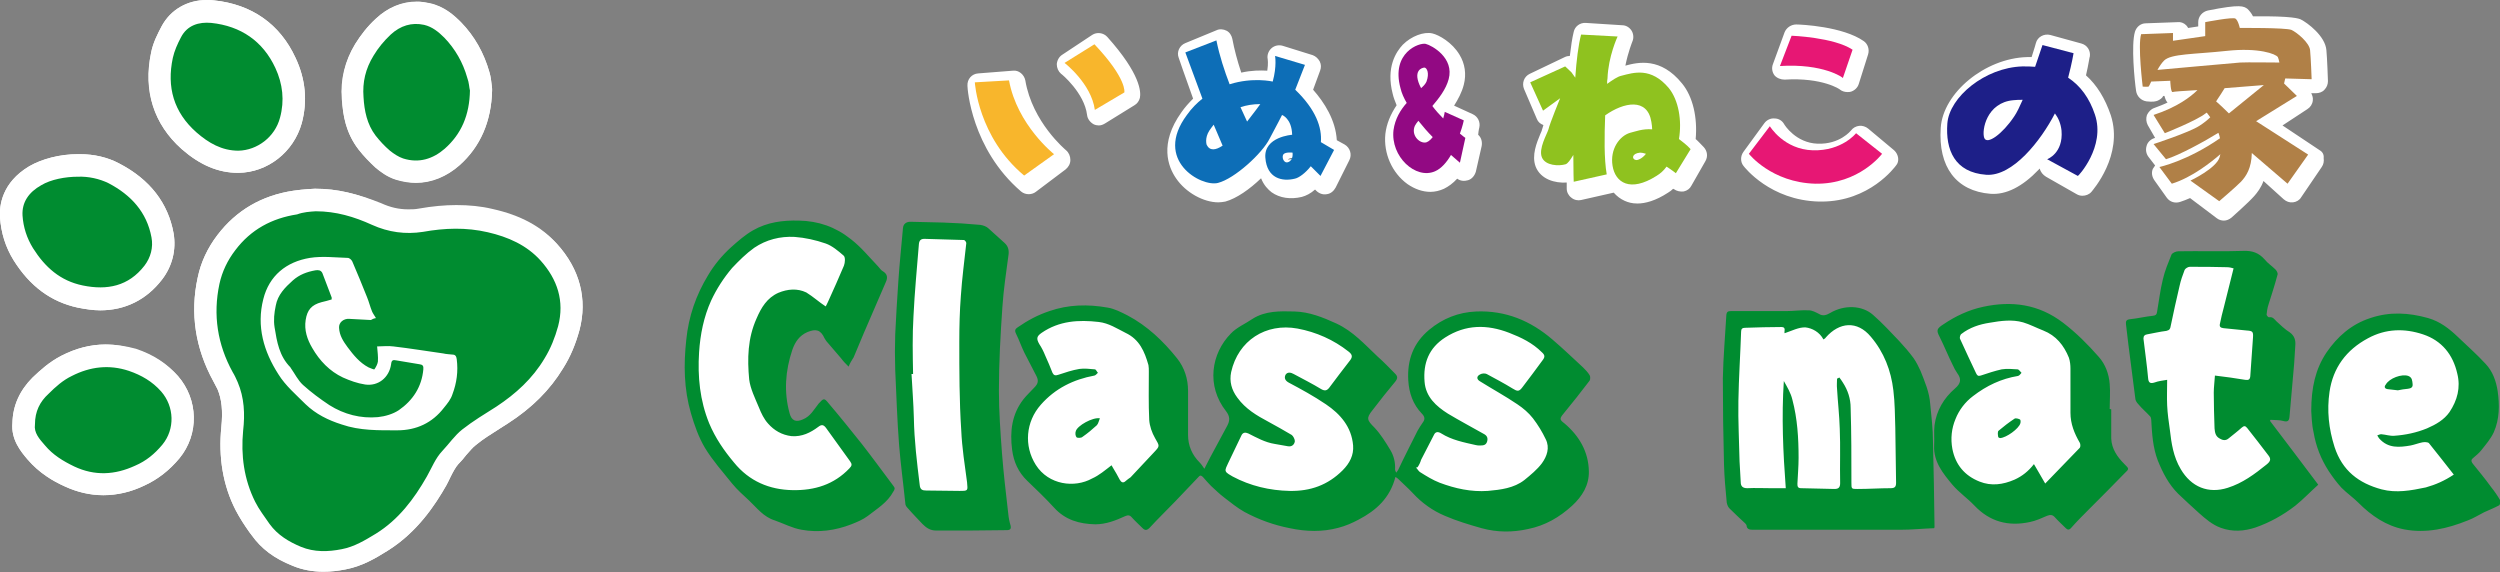 <svg viewBox="0 0 643.7 147.4" xmlns="http://www.w3.org/2000/svg"><rect x="0" y="0" width="643.7" height="147.4" fill="#808080" stroke="none"/><g fill="#fff"><path d="M126.9 54.1c-2.9-.7-6-1-9.3-1-3 0-6.2.3-9.6.9-1 .2-1.9.2-2.8.2-2.4 0-4.6-.5-7-1.6-6.1-2.8-11.5-4-16.9-4H81l-1.7.1c-1.2.1-2.4.2-3.7.4-8.2 1.2-14.8 5.1-19.6 11.4-2.6 3.4-4.3 7.1-5.1 11-2 9.2-.6 18.2 4 26.6.4.7.7 1.4 1.1 2.1 1.1 2.6 1.4 5.6 1 9.7-.8 7.8.4 15.1 3.7 21.5 1.1 2.1 2.3 3.9 3.5 5.6l.6.8c2.5 3.5 5.8 6 10.6 7.9 2.4 1 5.1 1.5 7.9 1.5 1.8 0 3.7-.2 5.7-.6 4.2-.8 7.6-2.8 10.8-4.8 7.7-4.8 12.3-11.9 15.1-16.8.4-.7.7-1.4 1.1-2.2.7-1.4 1.3-2.5 2-3.3.7-.7 1.4-1.5 2-2.3.9-1 1.7-2 2.5-2.6 1.8-1.5 3.9-2.8 6.1-4.2l2.2-1.4c6.2-4 10.8-8.6 14.2-14.2 1.9-3 3.2-6.2 4.2-9.8 2.1-8 .1-15.7-5.8-22.2-3.9-4.1-9.4-7.1-16.5-8.7z"/><path d="M81.3 48.6H81l-1.7.1c-1.2.1-2.4.2-3.7.4-8.2 1.2-14.8 5.1-19.6 11.4-2.6 3.4-4.3 7.1-5.1 11-2 9.2-.6 18.2 4 26.6.4.7.7 1.4 1.1 2.1 1.1 2.6 1.4 5.6 1 9.7-.8 7.8.4 15.1 3.7 21.5 1.1 2.1 2.3 3.9 3.5 5.6l.6.8c2.5 3.5 5.8 6 10.6 7.9 2.4 1 5.1 1.5 7.9 1.5 1.8 0 3.7-.2 5.7-.6 4.2-.8 7.6-2.8 10.8-4.8 7.7-4.8 12.3-11.9 15.1-16.8.4-.7.7-1.4 1.1-2.2.7-1.4 1.3-2.5 2-3.3.7-.7 1.4-1.5 2-2.3.9-1 1.7-2 2.5-2.6 1.8-1.5 3.9-2.8 6.1-4.2l2.2-1.4c6.2-4 10.8-8.6 14.2-14.2 1.9-3 3.2-6.2 4.2-9.8 2.1-8 .1-15.7-5.8-22.2-4-4.5-9.4-7.4-16.6-9-2.9-.7-6-1-9.3-1-3 0-6.2.3-9.6.9-1 .2-1.9.2-2.8.2-2.4 0-4.6-.5-7-1.6-6-2.4-11.4-3.7-16.8-3.7zM46.8 38.4c4.7 4.1 9.4 6.1 14.5 6.1h.1c7.5-.1 14.2-5.3 16.3-12.8 1.5-5.6 1-11.3-1.6-16.8-4-8.7-11.3-13.8-21-14.8-.6-.1-1.2-.1-1.8-.1-5.1 0-9.4 2.5-11.7 6.8-1 1.9-2.2 4.2-2.7 6.8-2 9.8.7 18.4 7.9 24.8z"/><path d="M53.3 0c-5.1 0-9.4 2.5-11.7 6.8-1 1.9-2.2 4.2-2.7 6.8-2.1 9.8.7 18.4 7.9 24.8 4.7 4.1 9.4 6.1 14.5 6.1h.1c7.5-.1 14.2-5.3 16.3-12.8 1.5-5.6 1-11.3-1.6-16.8-4-8.7-11.3-13.8-21-14.8-.6-.1-1.2-.1-1.8-.1zM34.9 90c-2.5-.8-5.1-1.3-7.7-1.3-3.9 0-7.7 1-11.4 2.9-3.1 1.6-5.4 3.7-7.4 5.6-3.3 3.3-5.1 7.2-5.2 11.7-.4 4.3 2.2 7.4 3.9 9.4 3 3.5 6.6 5.6 9.5 6.9 3.2 1.5 6.6 2.3 10 2.3 3.5 0 7.1-.8 10.6-2.5 3.5-1.6 6.5-4 9-7 5.1-6.2 4.9-15.1-.4-21.2-2.9-3.1-6.4-5.4-10.9-6.8z"/><path d="M27.2 88.7c-3.9 0-7.7 1-11.4 2.9-3.1 1.6-5.4 3.7-7.4 5.6-3.3 3.3-5.1 7.2-5.2 11.7-.4 4.3 2.2 7.4 3.9 9.4 3 3.5 6.6 5.6 9.5 6.9 3.2 1.5 6.6 2.3 10 2.3 3.5 0 7.1-.8 10.6-2.5 3.5-1.6 6.5-4 9-7 5.1-6.2 4.9-15.1-.4-21.2-2.8-3.2-6.3-5.5-10.8-7-2.6-.7-5.2-1.1-7.8-1.1zm65.1-50.3c1.4 1.8 2.9 3.3 4.4 4.7 1.2 1 3 2.4 5.3 3.1 1.7.5 3.4.8 5.1.8 4 0 7.9-1.6 11.2-4.5 5.4-4.8 8.2-11.3 8.4-19.2v-.5l-.1-.9c-.1-.8-.2-2.1-.6-3.4-1.4-4.9-3.8-9.2-7.3-12.8-1.7-1.7-4.3-4.1-8.1-4.9-1.1-.2-2.2-.4-3.3-.4-3.8 0-7.4 1.5-10.4 4.3-2.2 2-3.9 4.2-5.4 6.6-2.6 4.3-3.8 9.1-3.4 14.1.1 4.1.9 8.8 4.2 13z"/><path d="M107.2.5c-3.8 0-7.4 1.5-10.4 4.3-2.2 2-3.9 4.2-5.4 6.6-2.6 4.3-3.8 9.1-3.4 14.1.3 4.1 1.1 8.8 4.3 13 1.4 1.8 2.9 3.3 4.4 4.7 1.2 1 3 2.4 5.3 3.1 1.7.5 3.4.8 5.1.8 4 0 7.9-1.6 11.2-4.5 5.4-4.8 8.2-11.3 8.4-19.2v-.5l-.1-.9c-.1-.8-.2-2.1-.6-3.4-1.4-4.9-3.8-9.2-7.3-12.8-1.7-1.7-4.3-4.1-8.1-4.9-1.2-.3-2.3-.5-3.4-.4zM20 79.2c2 .4 4 .7 5.8.7 6.4 0 11.9-2.7 15.9-7.9 2.7-3.5 3.7-7.7 3-11.9-1.4-7.8-6.1-13.9-14-18-3-1.6-6.5-2.4-10.1-2.4H20c-4.6 0-9.2 1.2-12.5 3.1C.5 47-.2 52.9 0 56c.3 4 1.4 7.6 3.5 11 4.2 6.7 9.6 10.7 16.5 12.2z"/><path d="M20.6 39.7h-.5c-4.6 0-9.2 1.2-12.5 3.1C.5 47-.2 52.9 0 56c.3 4 1.4 7.6 3.5 11 4.2 6.7 9.6 10.7 16.5 12.2 2 .4 4 .7 5.8.7 6.4 0 11.9-2.7 15.9-7.9 2.7-3.5 3.7-7.7 3-11.9-1.4-7.8-6.1-13.9-14-18-3-1.6-6.5-2.4-10.1-2.4zm367.3 95.7c-2 0-3.9-.3-5.9-.8-2.6-.7-6-1.8-9.3-3.1-3-1.4-5.6-3.2-7.7-5.5-1.3-1.4-2.6-2.6-3.9-3.8.1-.1.2-.3.3-.5.9-1.7 1.7-3.4 2.5-5.1s1.6-3.3 2.5-5c.4-.7.8-1.3 1.3-2 .9-1.4.7-2.8-.5-4-1.9-2-2.9-4.5-3.1-7.7-.3-5 1.3-8.9 4.9-11.8 3.3-2.8 7-4.2 11.3-4.4h1.1c6.3 0 12 2.2 17.5 6.9 2 1.7 4 3.5 5.9 5.3.7.6 1.3 1.2 2 1.9.6.5 1.1 1.1 1.4 1.6v.1c-.8 1-1.6 2-2.3 3-1.4 1.8-2.9 3.7-4.3 5.4s-1.3 2.9.5 4.4c3.8 3.2 5.7 6.9 5.8 11.2.1 2.8-1.2 5.4-3.8 7.8-3.3 2.9-6.8 4.8-10.7 5.7-1.9.2-3.7.4-5.5.4zm-49.4-.2c-1.6 0-3.5-.2-5.9-.7-4.3-.8-8-2.1-11.3-4-1.7-1-3.4-2.3-5-3.6-.9-.6-1.7-1.4-2.5-2.1-.3-.3-.6-.5-.9-.8s-.6-.6-.9-1c-.3-.3-.6-.7-.9-1l.3-.6c1.1-2.1 2.1-4 3.1-5.9 1-2 1.9-3.6 2.8-5.1 1-1.9.9-3.6-.4-5.3-5.1-6.4-3-13.9 1.1-18.2 1-1 2.4-1.8 3.8-2.6.5-.3 1.1-.6 1.6-.9 2.3-1.6 4.9-1.8 7.3-1.8h1.1c.5 0 1 .1 1.5.1 3.6.1 6.9 1.5 10.2 3 3.3 1.6 5.8 4 8.6 6.7.5.5 1.1 1.1 1.7 1.6.7.7 1.5 1.4 2.2 2.2.8.8 1.5 1.5 2.3 2.2-2.1 2.5-4.1 5-6 7.5-2.3 2.9-1.6 4.1.6 6.4 1.5 1.5 2.6 3.3 3.6 5.1l.3.4c.8 1.4 1.2 2.8 1 4.1v.2c0 .4.2.8.3 1l-.1.5c-1.1 4.4-3.9 7.5-8.8 10.1-1.7.9-3.3 1.5-4.9 2-1.8.2-3.6.5-5.8.5zm-43.3-.4c-1-.9-1.8-1.7-2.6-2.6-.5-.7-1.2-1-2-1-.5 0-.8.1-1.1.2l-.2.1h-.1c-2.3 1-4.5 2-6.9 2h-.2c-4.3-.1-7.2-1.3-9.5-3.8s-4.8-4.9-7-7c-2-1.9-3.1-4.2-3.5-7.2-.6-5.1.2-8.9 2.7-12 .8-1.1 1.7-2 2.5-2.7 1.5-1.4 1.8-3 .8-4.8s-2-3.8-3-5.8c-.4-.8-.7-1.6-1.1-2.4-.3-.8-.7-1.7-1.1-2.5 2.9-1.9 5.3-3.1 7.7-3.9 2.6-.9 5.2-1.4 7.9-1.4l.1.1h.6c1.9 0 3.9.2 5.8.6 1.8.3 3.4 1.1 4.7 1.8 4.4 2.3 8.5 5.9 12.4 10.8 1.7 2 2.5 4.4 2.5 7.4V112c.1 3.3 1.2 5.9 3.4 8 .1.2.3.4.4.5.1.2.2.3.3.5-.4.1-.8.4-1 .6l-6 6.3c-1.1 1.1-2.2 2.3-3.3 3.4-1 1.2-2.1 2.4-3.2 3.5zm-85.2.7c-1.2 0-2.3-.1-3.6-.3s-2.5-.7-3.9-1.3c-.9-.4-1.9-.8-2.8-1.1-1.9-.6-3.3-2-4.8-3.6l-1.2-1.2-1.5-1.5c-1-.9-1.9-1.8-2.7-2.8l-.7-.8c-2.3-2.7-4.4-5.3-6.2-8.2-1.7-2.9-2.8-6.3-3.5-8.6-1.6-5.4-1.9-11.2-1.2-18.3.6-5.7 2.4-11.3 5.4-16 1.6-2.7 3.5-5 5.6-6.9 1.8-1.6 3.5-3.1 5.5-4.2 2.7-1.7 5.8-2.4 10.3-2.4l.5.1h.1c4.7.1 8.8 1.6 12.6 4.5 2.1 1.6 3.8 3.5 5.6 5.5.4.4 1.2 1.3 1.2 1.3l.1.1c.1.1.3.3.4.5.3.4.6.8 1.1 1 .3.2.4.3.1.9l-5.7 13.2-1.5 3.6c-.3.9-.7 1.7-1.1 2.6v.1l-.1.2c-.1-.2-.3-.3-.4-.5l-3.6-4.3c-.2-.2-.3-.3-.4-.6-.6-1.3-1.7-2.8-3.8-2.8-.8 0-1.8.3-2.5.6-2.2.9-3.7 2.7-4.7 5.4-1.9 5.8-2.2 11.4-.7 17.1.5 2.5 2.1 3.1 3.3 3.1.7 0 1.4-.2 2.1-.5 1.6-.7 2.6-2 3.5-3.2.3-.4.7-.9 1-1.2 0 0 .2-.3.3-.3.1.1.1.2.2.3 2.7 3.2 5.6 6.7 8.5 10.4 1.9 2.5 3.9 5.1 5.7 7.6.8 1 1.5 2 2.3 3.1-1.2 2.1-3.2 3.6-5.3 5.1l-.9.7c-1 .8-2.4 1.4-3.7 1.9l-.3.1c-2.9 1.1-5.8 1.6-8.6 1.6zm366-.4c-1.1 0-2.4-.2-3.9-.7-1.9-.7-3.5-2.1-5.1-3.5-1.4-1.2-2.7-2.4-4-3.7-.4-.4-.9-.8-1.3-1.3-2-1.9-3.5-4.4-4.8-8-1.2-3.2-1.4-6.7-1.6-10v-.2l-.1-.2v-.2c-.1-.3-.2-.9-.6-1.3-.5-.5-1-1-1.5-1.6-.5-.5-.9-.9-1.4-1.5-.4-.6-.5-.9-.5-.9s-1.5-11.4-1.8-13.9l-.6-4.8c1.3-.1 2.5-.4 3.8-.6.7-.1 1.3-.2 2-.3 1.2-.2 2-.9 2.2-2.2.2-.9.3-1.9.5-2.8.3-1.9.6-3.7 1-5.5.4-1.7 1-3.5 2.1-5.9.1-.1.4-.2.6-.2h9.7c2.4 0 4.7 0 7.1-.1h.3c1.8 0 2.9.5 3.9 1.7.6.7 1.2 1.2 1.8 1.8.4.3.7.6 1.1.9 0 0 .1.1.1.2-.3 1.2-.7 2.4-1.1 3.6l-1.2 3.9c-.2.8-.4 1.8-.5 2.8v.2c0 .9 1 2.1 2 2.1h.3c.1 0 .3.3.4.4l.2.2c1.2 1.1 2.5 2.1 3.7 3 .7.5.9 1.1.8 2.1v.1c0 1-.1 1.9-.2 3 0 .5-.1 1.1-.1 1.7l-1.2 13.5c-.8-.1-1.5-.2-2.2-.2-.4 0-.7 0-1.1-.1l-1.5-.1v1.4c-.1.2-.1.4-.1.6v.5l.5.6c3.8 5 7.6 10 11.5 15.2-.2.2-.4.4-.6.5-1.4 1.4-2.8 2.7-4.3 3.9-3.3 2.5-6.6 4.2-9.8 5.4-1.9.3-3.2.5-4.5.5zm-124.7 0h-.2c-.1-.6-.5-1-.7-1.2-.4-.4-.8-.7-1.1-1-1-.9-2-1.8-2.9-2.8l-.1-.1-.1-.1s-.1-.2-.2-.6v-.3c-.3-3.2-.6-6.2-.7-9.2v-.2c-.2-7.6-.4-14.7-.3-22 .1-3.6.3-7.3.6-10.9.1-1.7.2-3.4.3-5h14c.9 0 1.8-.1 2.6-.1.9 0 1.7-.1 2.5-.1h.7c.5 0 1.1.2 1.8.7.6.4 1.3.6 2 .6 1 0 1.8-.4 2.4-.8 1.5-.8 3.2-1.3 4.8-1.3 1.8 0 3.5.6 4.8 1.7 1.8 1.5 3.4 3.2 5.1 5.1.5.5 1 1 1.5 1.6 1.5 1.6 2.6 3 3.6 4.3.7.9 1.2 1.9 1.6 3l.3.7c1 2.5 2 4.9 2.1 7.5.1 1.2.2 2.4.3 3.7.2 1.9.3 3.8.4 5.8.2 6.9.3 14 .4 20.9-.8 0-1.5.1-2.3.1-1.7.1-3.4.2-5 .2h-38.2zm-210.3.2c-.9 0-1.5-.3-2.5-1.3-.8-.8-1.6-1.7-2.4-2.6-.4-.5-.8-.9-1.3-1.4l-.3-.6c-.1-1-.2-1.9-.4-2.9-.5-3.9-1-8-1.2-11.9-.4-4.8-.6-9.7-.8-14.4-.1-1.7-.1-3.3-.2-5-.1-3-.1-6 0-9 .2-4.4.5-8.9.8-13.6l1.2-13.8c0-.2.1-.2.1-.2s.2-.1.4-.1c2.8 0 5.6.1 8.3.3 3.2.1 6.4.3 9.6.6.4.1 1 .3 1.3.6.7.6 1.3 1.2 2 1.8s1.4 1.3 2.1 1.9c.6.5.7.9.6 1.6-.1.9-.2 1.8-.4 2.7-.5 3.6-1 7.3-1.3 11.1-.5 7.2-.8 14.5-.9 21.7-.1 4.7.3 9.4.6 14l.2 2.3c.2 3.2.6 6.4 1 9.5.2 2 .5 4 .6 6 .1.8.3 1.6.4 2.3 0 .1.1.3.1.4zm382.1 0c-1.4 0-2.8-.1-4.1-.4-3.8-.8-7.4-2.8-11-6.4-.6-.6-1.3-1.1-1.9-1.7-.8-.7-1.7-1.4-2.5-2.2-1.2-1.2-2.1-2.6-3.1-4.1-1.9-3.2-3.2-6.3-3.7-9.4-.2-1.3-.3-2.8-.3-3.9 0-.5 0-1-.1-1.4 0-6 1.1-10.4 3.7-14.2 2.8-4.1 6.4-6.9 10.6-8.3 2.2-.7 4.3-1.1 6.6-1.1s4.8.4 7.4 1.1c2.9.9 5.2 2.8 7.1 4.6.7.7 1.4 1.3 2.1 2 1.7 1.6 3.4 3.2 4.9 4.9 1.4 1.5 2.3 3.6 2.7 6.3.7 4 .4 7.1-.9 9.8-.6 1.4-1.6 2.5-2.6 3.8l-.4.5c-.5.6-1.1 1.2-1.9 1.9-.5.4-1.6 1.6-.3 3.4 1.5 2 3.1 4 4.7 6l.3.4c.6.8 1.2 1.6 1.7 2.4l-3.4 1.6c-.5.3-1 .5-1.5.8-.9.5-1.8.9-2.7 1.3-4.2 1.5-8 2.3-11.4 2.3zm-90.4-.5c-.2-.2-.5-.4-.7-.7-.6-.6-1.2-1.1-1.6-1.7v-.1l-.1-.1c-.5-.5-1.1-1-2.1-1-.5 0-1 .2-1.4.3-.6.2-1.2.5-1.8.7-.8.4-1.6.7-2.4.8-1.2.3-2.4.4-3.6.4-3.7 0-6.7-1.4-9.4-4.2-.9-.9-1.8-1.7-2.7-2.5-1.1-.9-2.1-1.8-3-2.9-2.4-2.9-4.4-5.7-4.4-9.1v-1.4c0-1.3 0-2.5.1-3.7.4-3.3 2.1-6.2 4.8-8.6 1.4-1.3 2.8-3.2.7-5.9-.2-.4-.6-1-.9-1.7l-.8-1.7c-.8-1.9-1.7-3.8-2.7-5.7-.2-.4-.3-.7-.3-.8.1-.1.3-.3.8-.6 3.2-2.2 6.4-3.6 9.7-4.3 2-.5 4-.7 6.1-.7h.5c4.6 0 8.9 1.5 13.1 4.6 3 2.3 5.9 5.1 9 8.6 1.4 1.6 2.3 3.7 2.5 6.1.1 1.4 0 2.7 0 4.2v3.6h.2v6.2c0 3.3 2 5.8 3.8 7.5l.2.2-.2.2c-3.1 3.1-6.1 6.1-9.1 9.2-.8.8-1.5 1.6-2.3 2.4-.6 1-1.3 1.7-2 2.4z"/></g><path d="M81.3 54.4c5.2 0 9.9 1.4 14.5 3.5 4.2 1.9 8.6 2.5 13.1 1.8 5.6-1 11.1-1.2 16.7.1 5.2 1.2 10 3.3 13.6 7.3 4.3 4.8 6.2 10.4 4.5 16.9-.8 2.9-1.9 5.7-3.5 8.3-3.1 5.2-7.4 9.1-12.4 12.4-3 1.9-6 3.7-8.8 5.9-1.9 1.5-3.4 3.7-5.1 5.5-1.8 1.9-2.7 4.3-4 6.6-3.3 5.8-7.3 11.1-13.1 14.7-2.8 1.7-5.6 3.4-8.8 4-3.5.7-7.1.8-10.5-.6-3.1-1.3-6-3-8.1-5.9-1.3-1.9-2.7-3.7-3.7-5.7-2.9-5.8-3.7-12-3.1-18.3.5-4.3.3-8.5-1.4-12.5-.4-.9-.8-1.8-1.3-2.6-3.9-7.1-5.1-14.7-3.4-22.7.7-3.2 2.1-6.1 4.1-8.7 4-5.3 9.4-8.2 15.9-9.2 1.6-.6 3.3-.7 4.8-.8zm4.1 22.7c-.9.3-1.8.5-2.6.7-2.6.7-3.7 2-4.1 4.6s.4 5 1.7 7.2c1.9 3.3 4.5 6 7.9 7.6 1.8.8 3.7 1.5 5.7 1.8 3.4.5 6.2-1.8 6.7-5.2.1-1.1.5-1.2 1.4-1 2 .3 4 .7 6 1 .7.1 1 .4.9 1.3-.4 4.5-2.7 8-6.3 10.5-1.5 1-3.5 1.6-5.4 1.8-4.4.4-8.7-.7-12.5-3.1-2.4-1.6-4.7-3.3-6.8-5.2-1.3-1.2-2.1-2.9-3.1-4.3-.1-.1-.1-.1-.1-.2-2.9-2.9-3.5-6.6-4.1-10.3-.3-1.9-.1-3.7.3-5.6.5-2.8 2.4-4.7 4.4-6.5 1.7-1.5 3.6-2.2 5.8-2.6.7-.1 1.4-.1 1.8.7l2.4 6.3zm11.4 4.8c-.4-.7-.8-1.2-1-1.7-.5-1.2-.8-2.5-1.3-3.7-1.2-3.1-2.5-6.1-3.8-9.2-.2-.4-.7-.9-1.2-.9-3.2-.1-6.5-.5-9.7 0-6.1 1-10.5 4.6-12 10.6-1.8 7 .1 13.5 3.9 19.4 1.8 2.9 4.5 5.2 7 7.7 2.6 2.5 5.8 4.1 9.3 5.2 4.6 1.6 9.5 1.5 14.3 1.5 4.9 0 9-1.9 12-5.8.9-1.1 1.8-2.2 2.2-3.5 1.1-2.9 1.5-5.9 1.1-9-.1-.7-.3-1.2-1.1-1.2-.8-.1-1.6-.1-2.4-.3-4.3-.6-8.5-1.3-12.8-1.8-1.4-.2-2.8 0-4.2 0 .1 1.4.3 2.6.2 3.9-.1.7-.5 1.4-.9 2-.1.1-1-.3-1.5-.5-2.3-1.2-3.9-3.2-5.4-5.2-1.1-1.5-2.1-3-2.2-5-.1-1.4 1.2-2.4 2.6-2.3 1.8.1 3.7.2 5.6.3.3-.2.7-.4 1.3-.5zm262.5 40.9c-1.4 5.4-4.9 8.6-9.5 11-1.7.9-3.3 1.6-5.2 2.1-4.1 1.1-8.3 1-12.5.1-4.1-.8-8-2.2-11.7-4.2-1.8-1-3.5-2.4-5.2-3.7-1.2-.9-2.3-2-3.4-3-.7-.7-1.3-1.4-2-2.2-.4-.4-.7-.7-1.2-.1l-6 6.3c-2.2 2.3-4.5 4.5-6.6 6.8-.7.7-1.2.7-1.8.1-.9-.9-1.9-1.8-2.8-2.8-.5-.6-1-.6-1.7-.3-2.4 1.1-4.9 2.1-7.7 2.1-4.1-.1-7.7-1.1-10.6-4.3-2.2-2.4-4.5-4.6-6.9-6.9-2.3-2.2-3.5-4.9-3.9-8-.6-4.7-.1-9.2 3-13.1.8-1 1.8-1.9 2.7-2.9 1-1 1.2-1.8.5-3.1-1-1.9-2-3.9-3-5.8-.8-1.6-1.4-3.4-2.2-5-.4-.8-.2-1.2.4-1.6 2.6-1.8 5.2-3.2 8.2-4.2 4.9-1.7 9.9-1.8 15-.9 1.8.3 3.5 1.2 5.1 2 5.1 2.7 9.2 6.6 12.8 11.1 1.9 2.4 2.8 5.3 2.8 8.3V112c0 2.7 1 5.1 3 7.1.4.4.8 1 1.2 1.6 1-2 2-3.9 3.1-5.9.9-1.7 1.9-3.5 2.8-5.2.7-1.3.7-2.4-.3-3.7-5.2-6.6-3.8-14.9 1.2-20 1.5-1.6 3.7-2.5 5.6-3.8 3.3-2.1 7.1-2 10.8-1.9 3.8.1 7.3 1.5 10.8 3.1 4.3 2 7.3 5.4 10.6 8.5 1.6 1.4 3 2.9 4.5 4.4.7.7.7 1.2.1 2-2 2.4-4 4.9-5.9 7.4-1.7 2.1-1.4 2.6.5 4.5 1.6 1.7 2.9 3.8 4.1 5.8.9 1.5 1.3 3.2 1.2 5 0 .2.1.4.3.8.2-.3.4-.5.5-.7 1.6-3.4 3.3-6.7 5-10.1.4-.7.9-1.5 1.4-2.2.6-.8.4-1.5-.3-2.2-2.3-2.4-3.3-5.3-3.5-8.6-.3-5.2 1.3-9.6 5.4-13 3.5-2.9 7.5-4.5 12.1-4.7 7.6-.3 14 2.4 19.6 7.2 2.7 2.3 5.3 4.8 7.9 7.2.6.6 1.2 1.2 1.7 2 .2.3.2 1.1 0 1.4-2.2 2.9-4.5 5.8-6.8 8.6-1 1.2-.9 1.5.3 2.4 3.8 3.2 6.2 7.3 6.3 12.3.1 3.6-1.7 6.5-4.3 8.9-3.3 3-6.9 5.1-11.3 6-4 .9-8 .9-12-.2-3.2-.9-6.5-1.9-9.5-3.2-3.1-1.3-5.9-3.3-8.2-5.8-1.2-1.3-2.5-2.4-3.8-3.7-.2-.2-.4-.3-.7-.5zm-73.1-3l.4.7c.6 1 1.2 2 1.7 3 .4.7.9 1 1.6.3.3-.3.8-.6 1.2-.9 2-2.1 4-4.3 6-6.4 1.6-1.7 1.5-1.6.3-3.7-.8-1.4-1.4-3.1-1.5-4.7-.2-4.1-.1-8.3-.1-12.4 0-.6 0-1.2-.1-1.7-1-3.5-2.3-6.6-5.9-8.3-2.2-1.1-4.3-2.5-6.9-2.8-5.2-.6-10.2-.3-14.7 2.8-1.3.9-1.4 1.5-.6 2.9.6.9 1.1 1.9 1.5 2.9.7 1.5 1.3 3 1.9 4.5.3.6.7.8 1.5.5 1.8-.6 3.6-1.2 5.4-1.5 1.3-.2 2.7 0 4 .1.3 0 .5.6.8.9-.3.2-.5.6-.9.7-5.4 1-10.1 3.3-13.8 7.5-3.9 4.4-4.4 10.6-1.3 15.5 3.3 5.2 10 6 14.5 3.5 1.8-.8 3.3-2.1 5-3.4zm45.9 6.6c5.3.1 9.8-1.5 13.6-5.3 1.8-1.8 2.9-3.9 2.7-6.4-.4-4.8-3.3-8.1-7-10.6-3.1-2.1-6.4-3.9-9.6-5.6-.9-.5-1.2-1.2-.8-2 .5-.8 1.4-.6 2.1-.2 2.4 1.3 4.8 2.5 7.1 3.9.9.5 1.4.4 2-.3 1.8-2.4 3.6-4.8 5.4-7.1.8-1 .5-1.6-.4-2.3-3.8-3-8.3-5-13.1-5.9-8.2-1.5-15.3 3.1-17.1 11.2-.5 2.4.1 4.6 1.6 6.6 2.1 2.9 5 4.6 8 6.2 2 1.1 4 2.2 6 3.4.4.3.8 1.1.8 1.6-.1.8-.7 1.5-1.8 1.3s-2.2-.4-3.4-.6c-2.5-.4-4.6-1.6-6.8-2.7-.7-.3-1.3-.3-1.7.4-1.2 2.4-2.3 4.9-3.5 7.3-.3.7-.8 1.5-.6 2 .2.6 1.2 1 1.8 1.4 4.5 2.4 9.5 3.6 14.7 3.7zm32.9-6.1s-.3.1-.4.1c.4.4.7 1 1.1 1.2 1.6 1 3.2 2 5 2.7 4 1.5 8.1 2.4 12.4 2.1 3.3-.3 6.7-.7 9.4-2.8 1.6-1.3 3.3-2.7 4.5-4.3 1.3-1.8 2.1-4 1-6.2-.9-1.9-2-3.7-3.3-5.4-1.1-1.4-2.5-2.6-4-3.6-3.1-2.1-6.4-3.9-9.6-5.9-.9-.5-1-1.3 0-1.8.5-.3 1.3-.3 1.7-.1 2.2 1.2 4.5 2.4 6.6 3.7 1.3.8 1.7.9 2.6-.3 1.8-2.3 3.5-4.7 5.3-7.1.5-.7.5-1.2-.3-1.9-2.4-2.4-5.3-3.8-8.4-5-5.7-2.2-11.2-2.2-16.5 1.2-4.2 2.7-5.7 6.6-5.3 11.4.3 3.9 3 6.3 6 8.2 3 1.8 6.2 3.5 9.2 5.2.8.4 1.2 1 .9 2s-1.1 1-1.9 1c-.3 0-.7 0-1-.1-3.1-.7-6.2-1.3-8.9-3-.8-.5-1.5-.5-1.9.4-1.1 2.1-2.2 4.3-3.3 6.4-.2.7-.5 1.3-.9 1.9zM218.5 94.4c-.8-.8-1.4-1.4-1.9-2.1l-3.6-4.2c-.3-.3-.5-.7-.7-1-1-2.2-2.2-2.5-4.4-1.6-2.1.9-3.2 2.6-3.9 4.6-1.8 5.4-2.2 10.8-.7 16.3.5 1.9 1.6 2.4 3.4 1.6 2-.8 2.9-2.6 4.1-4.1 1.3-1.4 1.4-1.5 2.6 0 2.9 3.4 5.7 6.9 8.5 10.4 2.8 3.6 5.5 7.3 8.2 10.9.4.5.3.8-.1 1.4-1.5 2.8-4.2 4.4-6.5 6.2-1.3 1-2.8 1.6-4.3 2.2-4.1 1.6-8.5 2.2-12.8 1.4-2.4-.4-4.6-1.6-6.9-2.4-2.9-.9-4.6-3.2-6.6-5.1-1.5-1.4-3.1-2.8-4.4-4.4-2.4-3-5-5.9-7-9.2-1.6-2.7-2.7-5.8-3.6-8.9-1.8-6.2-1.9-12.5-1.2-18.9.6-6 2.5-11.5 5.6-16.6 1.6-2.7 3.6-5.1 5.9-7.2 1.8-1.6 3.6-3.2 5.7-4.4 3.7-2.1 7.6-2.6 11.8-2.5 5 .1 9.4 1.6 13.4 4.8 2.6 2 4.7 4.6 6.9 6.9.5.5.8 1.1 1.4 1.4 1.1.7 1.2 1.6.7 2.7l-5.7 13.2c-.9 2.1-1.7 4.1-2.6 6.2-.5.8-.9 1.4-1.3 2.4zm-5.9-15.5c.1-.2.4-.7.6-1.2 1.4-3.1 2.8-6.2 4.1-9.3.3-.8.4-2.2-.1-2.6-1.4-1.2-2.9-2.5-4.6-3.1-2.6-.9-5.3-1.5-8-1.7-3.7-.2-7.3.7-10.4 2.8-2.1 1.5-3.9 3.3-5.7 5.2-2.2 2.6-4 5.4-5.4 8.4-1.9 4.2-2.8 8.7-3.1 13.3-.4 6.3.2 12.4 2.6 18.3 1.6 3.8 3.8 7 6.4 10.1 3.9 4.8 9.1 7 15.1 7.1 5.6.1 10.6-1.4 14.6-5.6.7-.7.7-1.1.2-1.8-2.1-2.9-4.1-5.7-6.2-8.6-.6-.8-1.1-1-2-.3-2 1.5-4.2 2.6-6.9 2.4-2.5-.3-4.5-1.5-6-3.2-1.1-1.2-1.8-2.7-2.4-4.2-1-2.4-2.2-4.8-2.5-7.2-.5-5.3-.4-10.6 1.9-15.7 1.2-2.8 2.7-5.3 5.6-6.6 2.4-1 4.9-1.2 7.2-.1 1.8 1.1 3.3 2.5 5 3.6zm371.9 29.5c4.1 5.4 8.2 10.8 12.4 16.4-2 1.8-3.8 3.7-5.9 5.4-3.1 2.4-6.5 4.3-10.2 5.6-3 1-6 1.2-9 .1-2.2-.8-3.9-2.3-5.6-3.8-1.8-1.6-3.6-3.3-5.4-5-2.4-2.4-3.9-5.3-5.2-8.5-1.3-3.4-1.5-6.9-1.7-10.5 0-.3-.1-.7-.3-.9-1-1.1-2.1-2-3-3.1-.4-.4-.8-1-.8-1.5-.6-4.7-1.2-9.3-1.8-14l-.6-5.1c-.1-.8.1-1.2 1-1.3 2-.2 4-.7 6-.9.7-.1.9-.3 1-1 .5-2.8.8-5.6 1.5-8.4.5-2.2 1.4-4.3 2.2-6.3.2-.5 1.2-.9 1.8-.9 5.6-.1 11.1.1 16.7-.1 2.3-.1 4 .5 5.5 2.2.8 1 1.9 1.7 2.8 2.6.3.3.7 1 .5 1.4-.7 2.6-1.5 5.1-2.3 7.6-.3.9-.4 1.7-.5 2.6 0 .2.4.7.6.7 1-.2 1.4.5 1.9 1 1.1 1 2.2 2.1 3.5 2.9 1.2.9 1.5 2 1.4 3.3-.1 1.6-.2 3.1-.3 4.7-.4 4.6-.8 9.1-1.2 13.7-.1 1.1-.5 1.4-1.6 1.1-1-.3-2.2-.2-3.3-.3-.1.1-.1.2-.1.3zM558 97.8c0 2.4-.1 4.5 0 6.6s.4 4.2.7 6.3c.4 3.5.9 6.9 2.8 10.1 2.7 4.6 7.1 6.4 12.1 4.8 3.8-1.2 6.9-3.5 10-6 1-.8 1.2-1.4.5-2.3-1.8-2.4-3.7-4.8-5.5-7.1-.5-.6-.8-.6-1.4-.1-1.1 1-2.3 1.9-3.4 2.8-.7.6-1.5.5-2.3 0-1.1-.6-1.2-1.6-1.3-2.6-.1-3.1-.2-6.1-.2-9.2 0-1.4.2-2.7.3-4.4 2.7.3 5.3.7 7.8 1.1.8.1 1.2 0 1.3-.9.2-3.3.5-6.7.7-10 .1-1.5-.1-1.7-1.6-1.8l-6-.6c-.8-.1-1.1-.4-.9-1.2.3-1.4.6-2.8 1-4.2.8-3.3 1.6-6.5 2.5-10-.4-.1-1-.3-1.7-.3-3.2-.1-6.4-.1-9.6-.1-.4 0-1.1.4-1.3.8-.5 1.3-1 2.7-1.3 4.1-.8 3.5-1.6 6.9-2.3 10.4-.1.7-.3 1-1.1 1.2-1.7.2-3.3.6-5 .9-.6.1-.9.4-.9 1.1.4 3.4.9 6.8 1.2 10.2.1 1.2.6 1.4 1.6 1.1 1.1-.4 2.1-.5 3.3-.7zM498 136c-2.9.1-5.7.4-8.6.4h-38.1c-.8 0-1.5-.1-1.6-1.1 0-.2-.2-.3-.3-.5-1.4-1.3-2.8-2.6-4.1-3.9-.4-.4-.6-1-.7-1.5-.3-3.2-.6-6.4-.7-9.7-.2-7.4-.3-14.8-.3-22.3.1-5.4.6-10.9.9-16.3.1-.9.5-1 1.2-1h14.2c1.9 0 3.9-.3 5.8-.2.9 0 1.8.5 2.6.9 1.1.7 2 .3 2.9-.2 3.7-2.2 8.3-2 11.1.5 2.4 2.1 4.5 4.4 6.7 6.7 1.3 1.4 2.6 2.9 3.7 4.4.7 1 1.3 2.2 1.8 3.3 1.1 2.8 2.3 5.5 2.5 8.6.3 3.2.7 6.3.7 9.5.2 7.3.3 14.7.4 22 0 .2 0 .2-.1.4zm-38.2-10.3c-.7-9.3-1.1-18.4-.5-27.6.9 1.6 1.8 3.1 2.2 4.8 1.3 4.9 1.6 9.9 1.6 15 0 2.2-.2 4.4-.3 6.6 0 .6 0 1.2.9 1.2 2.9.1 5.8.1 8.6.2 1 0 1.5-.3 1.5-1.5-.1-4.7.1-9.4-.1-14-.1-3.4-.5-6.9-.7-10.3-.1-.9 0-1.7 0-2.6l.6-.3c.3.4.6.8.9 1.3 1.3 2 2 4.2 2 6.5.2 6.4.2 12.9.2 19.3 0 1.6 0 1.6 1.6 1.6 2.9 0 5.7-.2 8.5-.2 1.1 0 1.4-.4 1.4-1.4-.1-4.7-.1-9.4-.2-14.1-.1-3.2-.1-6.5-.5-9.7-.6-5.1-2.4-9.8-5.8-13.8-3.5-4.2-8.1-3.8-11.6.2-.1.2-.3.3-.6.5-1-1.9-2.9-2.9-4.6-3.1-1.7-.1-3.6.9-5.4 1.5-.2-.4.5-1.6-.8-1.6-3.1 0-6.2.1-9.4.2-.7 0-1 .3-1 1-.2 5.9-.6 11.9-.7 17.8-.1 5.2.2 10.4.3 15.6.1 1.8.2 3.5.3 5.3 0 1.1.5 1.6 1.7 1.6 2-.1 4 0 6 0zm-209.9 10.9H241c-1.5 0-2.5-.7-3.5-1.7-1.3-1.4-2.6-2.7-3.8-4.1-.3-.3-.6-.7-.6-1.2-.5-5-1.2-10-1.6-15-.5-6.4-.7-12.9-1-19.4-.1-3-.1-6.1 0-9.1.2-4.5.5-9.1.8-13.6.3-4.6.8-9.2 1.2-13.8.1-1.1.9-1.6 1.9-1.6 2.8.1 5.6.1 8.4.2 3.2.1 6.4.3 9.6.6.7.1 1.6.4 2.1.9 1.4 1.2 2.7 2.5 4.1 3.7.9.8 1.2 1.7 1.1 2.9-.6 4.5-1.3 9.1-1.6 13.6-.5 7.2-.9 14.4-.9 21.6 0 5.4.4 10.8.8 16.2.4 5.1 1 10.2 1.6 15.4.1 1.1.3 2.1.6 3.1.2.9-.1 1.2-1 1.2zm-14.8-40.3h-.4c.2 3.8.5 7.5.6 11.3.1 5.8.8 11.5 1.5 17.2.1 1.3.7 1.5 1.7 1.5 2.9 0 5.7.1 8.5.1 2.3 0 2.2 0 2-2.2-.6-4.5-1.3-8.9-1.5-13.4-.5-7.6-.5-15.2-.5-22.8 0-3.9.1-7.9.4-11.8.3-4.5.9-9 1.4-13.6 0-.3-.4-.8-.6-.8l-10.2-.3c-.9 0-1.3.4-1.4 1.3-.5 6.2-1.1 12.4-1.4 18.6-.3 5-.2 9.9-.1 14.9zm308.5 9.1v7.5c.1 2.7 1.6 4.8 3.4 6.6 1.2 1.2 1.3 1.2 0 2.4-3 3.1-6 6.1-9.1 9.2-1.6 1.6-3.1 3.1-4.6 4.8-.6.7-1 .5-1.5 0-.9-.9-1.9-1.8-2.7-2.7-.6-.7-1.2-.7-2-.4-1.4.6-2.9 1.3-4.4 1.6-5.5 1.2-10.3 0-14.3-4.2-1.8-1.9-4-3.4-5.7-5.4-2.4-2.9-4.9-5.9-4.7-10.1.1-1.7-.1-3.5.1-5.2.5-3.8 2.4-7 5.3-9.5 1.5-1.3 1.7-2.4.5-4-.4-.6-.8-1.3-1.1-2-1.2-2.4-2.2-4.9-3.4-7.3-.9-1.7-.7-2.1 1-3.2 3.1-2.1 6.5-3.7 10.2-4.5 7.4-1.6 14.3-.7 20.6 4.1 3.4 2.6 6.4 5.6 9.2 8.8 1.7 1.9 2.6 4.4 2.8 6.9.2 2.2 0 4.3 0 6.5zm-17 19.1c3.1-3.2 6-6.2 8.9-9.2.2-.2.2-1 0-1.3-1.4-2.4-2.4-4.9-2.4-7.7V94.9c0-.9-.1-1.9-.4-2.8-1.3-3.2-3.3-5.7-6.6-7-1.8-.7-3.5-1.6-5.2-2.1-2.8-.8-5.7-.4-8.6.1-2.6.4-5.1 1.2-7.3 2.9-.3.2-.5 1-.3 1.3 1.3 2.9 2.7 5.8 4.1 8.8.3.6.5.8 1.2.6 1.8-.6 3.6-1.2 5.4-1.6 1.3-.2 2.7-.1 4.1 0 .3 0 .7.6 1 .9-.3.3-.5.7-.9.8-4.3.7-8.1 2.5-11.6 5.2-2 1.5-3.6 3.6-4.5 5.9-1 2.4-1.3 5-.8 7.7.8 4.1 3.2 6.9 7 8.4 3 1.2 6 .8 9-.5 2-.9 3.6-2.2 5-4 .9 1.6 1.9 3.2 2.9 5zm68.5-18.7c0-6 1.1-10.8 3.9-15 2.8-4.1 6.4-7.3 11.3-8.9 5-1.7 9.9-1.4 14.9 0 3.1.9 5.4 2.7 7.7 4.9 2.4 2.3 4.9 4.5 7.1 6.9 1.8 1.9 2.7 4.4 3.1 7 .5 3.6.5 7.2-1 10.6-.8 1.7-2 3.1-3.2 4.6-.6.8-1.4 1.4-2.2 2.1-.6.5-.3 1 0 1.4 1.6 2 3.2 3.9 4.7 6 .9 1.1 1.7 2.3 2.4 3.5.1.3-.1 1-.3 1.2-1.3.7-2.6 1.2-3.9 1.8-1.4.7-2.8 1.6-4.2 2.1-5.2 2.1-10.7 3.4-16.4 2.3-4.6-.9-8.4-3.5-11.7-6.8-1.4-1.4-3-2.5-4.4-3.9-1.2-1.3-2.3-2.8-3.3-4.3-2-3.1-3.3-6.4-3.9-10-.5-2.1-.5-4.3-.6-5.5zm36.7 16.4c-2.2-2.8-4.3-5.5-6.4-8.1-.3-.3-1.2-.3-1.7-.2-1 .2-2 .6-3 .8-2.9.5-5.8.8-8.1-1.8-.2-.2-.3-.5-.5-.8.3-.1.7-.3 1-.3 1.2.1 2.3.5 3.4.4 2.9-.2 5.7-.8 8.4-1.9 2.3-1 4.4-2.2 5.8-4.2 2-3 2.9-6.3 2-9.9-1.1-4.9-4-8.5-8.8-10.1s-9.6-1.5-14.2 1c-5.6 3-9 7.6-9.9 13.8-.7 4.8-.2 9.5 1.3 14.2 2 6.1 6.2 9.3 12.1 10.9 3.8 1 7.6.3 11.4-.5 2.5-.7 4.8-1.7 7.2-3.3zM61.4 38.8c-4.3 0-7.7-2-10.8-4.7-5.9-5.2-7.7-11.7-6.1-19.2.4-1.8 1.2-3.6 2.1-5.3 1.6-3.1 4.6-4 7.8-3.7 7.6.8 13.3 4.7 16.5 11.6 1.9 4.1 2.4 8.4 1.2 12.8-1.3 5-5.9 8.4-10.7 8.5zM9 109.3c0-3.4 1.3-5.9 3.5-7.9 1.8-1.8 3.7-3.5 6-4.6 4.7-2.4 9.6-3 14.7-1.3 3.2 1.1 6 2.7 8.3 5.3 3.4 3.9 3.6 9.7.3 13.7-2 2.4-4.2 4.2-7 5.4-5.2 2.4-10.4 2.7-15.7.2-2.9-1.4-5.5-3-7.5-5.4-1.5-1.7-2.9-3.3-2.6-5.4zm112-86c-.1 6.3-2.2 11.2-6.5 15-3 2.6-6.6 3.8-10.7 2.5-1.2-.4-2.4-1.2-3.4-2-1.4-1.2-2.6-2.5-3.7-3.9-2.2-2.9-2.9-6.4-3.1-9.9-.3-3.8.5-7.3 2.6-10.7 1.2-2 2.7-3.8 4.4-5.4 2.5-2.3 5.4-3.2 8.6-2.5 2.1.5 3.7 1.8 5.2 3.3 2.8 2.9 4.8 6.4 5.9 10.3.5 1.3.5 2.6.7 3.3zM20.1 45.5c2.6-.1 5.5.5 7.9 1.7 5.7 3 9.8 7.4 11 13.9.5 2.6-.2 5.2-1.8 7.3-4.1 5.3-9.6 6.4-15.9 5.1-5.8-1.2-9.7-4.7-12.8-9.6-1.6-2.6-2.5-5.4-2.7-8.4-.2-3.4 1.6-6 4.8-7.8 2.5-1.5 6.2-2.2 9.5-2.2zm263.1 62.2c-.3.7-.4 1.4-.8 1.8-1.2 1.1-2.4 2.1-3.7 3-.3.3-1.3.3-1.5.1-.3-.3-.4-1.1-.2-1.6.4-1.4 4.3-3.6 6.2-3.3zm231.8 5.1s-.5-.1-.5-.3c-.1-.5-.2-1.4.1-1.6 1.3-1.1 2.6-2.1 4.1-3.1.3-.2 1 0 1.4.2.2.1.2.7.1 1-.4 1.4-3.6 3.7-5.2 3.8zm102.4-12.3c-.9-.1-1.7-.2-2.6-.3-.8-.1-1-.6-.5-1.2.9-1.6 4.1-2.8 5.8-2.2 1 .4 1 1.2 1.1 2.1s-.5 1.1-1.2 1.2c-.9.1-1.8.2-2.6.4z" fill="#008c30"/><path d="M274.5 38.7c-.1-.1-8.7-7.2-10.5-18-.3-1.5-1.7-2.7-3.2-2.5l-8.9.7c-1.7.1-2.9 1.5-2.8 3.2 0 .7 1 16.2 13.8 27.2.6.5 1.3.7 2 .7.6 0 1.3-.2 1.8-.6l7.7-5.8c.7-.6 1.2-1.4 1.2-2.4s-.4-1.9-1.1-2.5zM281.2 9l-7.7 5.1c-.8.5-1.3 1.4-1.4 2.4 0 1 .4 1.9 1.1 2.5.1 0 6 4.9 6.7 10.6.1 1 .8 1.9 1.7 2.4.4.2.9.3 1.3.3.6 0 1.1-.2 1.6-.5l7.6-4.7c.7-.4 1.2-1.1 1.4-1.9.3-1.5.2-6.1-8.4-15.7-1-1.1-2.7-1.3-3.9-.5zm65 28.2l-2-1.1c-.3-5.2-3.2-9.7-6.1-13l1.8-4.9c.3-.8.3-1.6-.1-2.4-.4-.7-1-1.3-1.8-1.6l-7.7-2.4c-1-.3-2.1-.1-2.9.6s-1.2 1.8-1 2.8c0 0 .2 1.1-.1 3-1.7-.1-4.1-.1-6.7.5-1-3-1.8-6-2.3-8.7-.2-.9-.7-1.7-1.5-2.1s-1.8-.5-2.6-.1l-8 3.3c-1.5.6-2.3 2.3-1.7 3.8 0 .1 1.7 4.9 3.7 10.5-1.1 1.1-2.1 2.2-3 3.5-5.8 8.1-3.4 14.1-1.4 17 2.5 3.7 7.1 6.2 10.9 6.2.6 0 1.2-.1 1.8-.2 2.9-.8 6.3-3.2 9.2-6 .7 1.8 1.8 2.9 2.7 3.6 2.1 1.5 4.9 1.9 7.8 1.2 1.1-.3 2.3-.9 3.4-1.9l.3.3c.7.7 1.7 1.1 2.7.9 1-.1 1.8-.8 2.3-1.7l3.5-7c.8-1.5.2-3.3-1.2-4.1zm-14.6 3.9c.4-.5 1.5-.5 2-.4 0 0 .1 0 .1.1zm2.3-.2s0 .1 0 0c.1.4.1 1-.2 1.6zm47-8.1c.3-1.4-.4-2.8-1.7-3.4l-4.8-2.2c1-1.6 2-3.4 2.5-5.4.7-2.7.3-5.4-1.1-7.7-1.9-3.2-5.3-5.1-7-5.5-2.2-.5-5.4.7-7.6 2.9-1.7 1.8-4.4 5.8-2.6 12.7.2.9.6 1.9 1 2.9-1.6 2.4-2.6 4.8-2.9 7.4-.5 5 1.7 10 5.7 12.9 1.9 1.3 3.9 2 5.9 2 1.2 0 2.4-.3 3.5-.8 1.2-.6 2.3-1.4 3.4-2.6.8.6 1.8.7 2.8.4s1.7-1.2 2-2.2l1.5-6.6c.2-1.1-.1-2.2-.9-2.9.1-1.2.3-1.9.3-1.9zm55.7 3c.5-5.5-.7-10.9-3.5-14.3-5.5-6.8-11.3-5.5-14.6-4.6.7-3.5 1.8-6.2 1.8-6.2.4-.9.3-2-.2-2.8s-1.4-1.4-2.4-1.4l-9.4-.6c-1.5-.1-2.8.9-3.1 2.3-.4 1.6-.7 3.7-1 6.2-.4 0-.9.1-1.3.3l-9 4.3c-1.5.7-2.1 2.4-1.5 3.9l3.3 7.7c.3.8.9 1.3 1.7 1.6-.2.6-.3 1-.4 1.3 0 .2-.3.7-.4 1-.9 2.2-2.3 5.5-1.2 8.4 1.3 3.3 5 4.3 8 4.1v1.6c0 .9.5 1.8 1.2 2.3.7.6 1.7.8 2.5.6l8.4-1.9c.8.9 1.7 1.6 2.8 2.1.9.4 1.9.7 3.3.7 2 0 4.7-.7 7.9-2.8.5-.3.9-.6 1.3-1 .1.1.2.1.2.1.7.5 1.6.7 2.5.6.9-.2 1.6-.7 2-1.5l3.6-6.3c.7-1.2.5-2.6-.4-3.6-.8-.8-1.4-1.5-2.1-2.1zm51.1 2.9l-6.7-5.6c-.6-.5-1.5-.8-2.3-.7s-1.6.5-2.1 1.2c-.1.1-2.9 3.6-8.6 3.4-5.6-.2-8.5-4.8-8.6-5-.5-.9-1.4-1.5-2.5-1.5-1-.1-2 .4-2.6 1.2l-5.4 7.4c-.8 1.1-.8 2.6 0 3.6.3.4 6.9 8.9 19.5 9.2h.6c12.4 0 18.9-8.9 19.2-9.3.9-1 .7-2.8-.5-3.9zm-28.2-18.2c9.7-.6 14.3 2.5 14.3 2.6.5.4 1.2.6 1.9.6.3 0 .6 0 .9-.1.9-.3 1.7-1 2-2L481 14c.4-1.3-.1-2.7-1.1-3.4-5.4-3.8-16.2-4.3-17.4-4.3-1.3 0-2.5.8-3 2l-3 8.2c-.4 1-.2 2.1.4 2.9.6.7 1.6 1.1 2.6 1.1zm77.6-1.1c.7-3 .9-4.8 1-4.9.2-1.5-.7-2.9-2.2-3.3l-8-2.2c-1.6-.4-3.3.5-3.7 2.1 0 0-.4 1.5-1.1 3.6h-1.2c-10.8.3-21.6 9.2-22.2 18.2-.7 10.1 4 16.3 12.8 17 4 .3 8.2-1.8 12.4-6.2l.3-.3c.2.9.8 1.6 1.6 2.1l7.9 4.5c.5.3 1 .4 1.5.4.8 0 1.7-.3 2.3-1 .3-.4 8.3-9.4 5-19.7-1.5-4.4-3.6-7.8-6.4-10.3zm60.2 19.3l-9.6-6.4 6.4-4.2c.8-.5 1.3-1.3 1.4-2.2.1-.7-.1-1.3-.4-1.9h1.2c.8 0 1.7-.3 2.2-.9.6-.6.9-1.4.9-2.2 0-.2-.2-6-.4-8-.3-3.6-4.8-7-6.6-7.9-.5-.2-1.9-.9-12.3-.8-.4-.8-.9-1.4-1.4-1.9-1-.7-1.7-1.3-10.2.4-1.4.3-2.5 1.5-2.5 3v1.1l-2.6.4c-.1-.2-.3-.5-.5-.7-.6-.6-1.4-.9-2.2-.8l-8.2.3c-1.3 0-2.4.9-2.8 2.2-1 3.4-.1 12.5.3 15.2.2 1.4 1.3 2.5 2.7 2.7 1.7.2 2.4 0 2.9-.2.6-.3 1.1-.6 1.4-1.2h.3c.2.7.4 1.3.8 1.7-1 .5-2.1.9-3.4 1.4-.9.3-1.5 1-1.9 1.8-.3.9-.2 1.8.2 2.6l1.9 3.3c-.1 0-.2.1-.3.1-.9.3-1.7 1.1-1.9 2-.3 1-.1 2 .5 2.8l1.7 2.2-.6.9c-.4 1-.2 2 .4 2.9l3.2 4.5c.8 1.1 2.1 1.5 3.4 1.1.9-.3 1.7-.6 2.6-1l6.9 5.2c.5.4 1.2.6 1.8.6.7 0 1.4-.3 2-.8.4-.4 4.2-3.7 5.8-5.5.8-.9 1.8-2.2 2.4-3.9l5.2 4.7c.7.6 1.5.9 2.4.8s1.7-.6 2.1-1.3l5.3-7.8c.5-.7.6-1.5.5-2.3.1-.9-.3-1.6-1-2z" fill="#fff"/><path d="M251 21.2s.8 14.1 12.7 24l7.7-5.5s-9.5-7.5-11.6-19zm23.1-5s6.9 5.3 7.8 12.1l7.6-4.5s.8-3.4-7.7-12.4z" fill="#f8b62c"/><path d="M340.1 36.6c.3-3.7-1.2-8.3-6.6-13.5l2.5-6.4-7.7-2.3s.5 2.6-.6 6.6c0 0-5.1-1.2-11.1.7-1.3-3.4-2.6-7.3-3.4-11.3l-8 3.1s2.1 5.7 4.4 11.9c-1.4 1.1-2.8 2.5-4 4.2-8.7 11.7 3.7 18.6 8 17.5s11.4-7.6 13.3-11.4c2-3.7 3.2-6.1 3.2-6.1s2.5.9 2.6 5.1c0 0-7.3.5-6.9 5.9s4.4 6.2 7.6 5.4c1-.2 2.7-1.4 4.1-3.2l2.5 2.5 3.5-6.7zm-29.4.7s-.6-1.7.7-3.7c.3-.4.6-.9 1.1-1.5l2.3 5.4c-1.8 1.2-3.3 1.4-4.1-.2zm10.4-6c-.5-1.1-1.1-2.4-1.7-3.7 1.5-.5 3.2-.8 5.1-.8 0 0-1.5 2.1-3.4 4.5zm10.7 10.4c-1.3.6-1.9-1.4-1.3-2 .5-.6 2.3-.4 2.3-.4s.3 1.8-1 2.4z" fill="#0d6eb7"/><path d="M377.3 35.5s-.6-.4-1.4-1.1c.7-1.9 1-3.4 1-3.4l-4.9-2.2c-.1.5-.2 1.1-.4 1.7-.9-.9-1.9-2-2.8-3.2 1.7-2 3.5-4.3 4.2-6.9 1.5-5.5-4.3-8.7-5.9-9.1s-9 2.2-6.5 11.4c.3 1.3.9 2.6 1.6 3.8-1.6 1.8-3 4.1-3.4 7-.8 6.8 5.7 12.8 10.7 10.6 1.6-.7 3-2.3 4.1-4.2 1.4 1.2 2.3 2 2.3 2zm-10.5-18.1c.6.1 1.3 1.4.5 3.6-.2.5-.7 1.1-1.4 1.7-2.4-4.6.3-5.3.9-5.3zm.1 19.3c-1.6.1-3.6-2-2.6-4.3.2-.4.5-.8.9-1.3 1.2 1.5 2.4 2.9 3.7 4.2-.7.9-1.4 1.4-2 1.4z" fill="#920983"/><path d="M435.3 38.4c-1-1.1-2.1-1.9-3-2.6.8-4.8-.1-10-2.6-13.1-4.6-5.5-9.1-4-12.2-3.2-1 .2-2.3 1.1-3.7 2.1 0-.5 0-1 .1-1.4.2-5.7 2.6-10.8 2.6-10.8l-9.4-.5c-.7 2.7-1.2 6.7-1.5 11.1l-1-1.4-1.6-1.5-9 4.1 3.3 7.3 4.4-3.2s-2.7 6.6-3 8c-.4 1.3-2.6 5-1.7 7.2s4.4 2.3 6.1 1.8c.6-.2 1.2-1.1 2-2.4 0 4.1.1 6.9.1 6.9l8.5-1.9c-.7-4-.6-9.9-.4-15.2 4.8-3.4 10.9-4.6 11.9 1.7.1.7.2 1.3.2 1.9-2.5-.2-4.4.6-5.7.9-2.7.8-5.2 4.2-4.5 8.5s4.5 6.9 11.3 2.6c1-.6 1.9-1.4 2.6-2.4 1.4.9 2.4 1.7 2.4 1.7zm-14.1 2.8c-1.1-.2-1.1-1.7 1.1-1.9.4 0 .9.1 1.5.3-1 1.3-2.2 1.7-2.6 1.6z" fill="#8fc21f"/><path d="M450.3 39.6l5.4-7.1s3.6 6 11.1 6.2 11.1-4.4 11.1-4.4l6.7 5.3s-5.9 7.9-17.2 7.7c-11.3-.3-17.1-7.7-17.1-7.7zm8-22.6l3-7.8s10.9.4 15.7 3.6l-2.5 7.3c.1-.1-5-3.8-16.2-3.1z" fill="#e71774"/><path d="M539.4 29.5c-1.4-4.2-3.7-7.4-6.9-9.5 1-3.8 1.4-6.3 1.4-6.3l-8-2.1s-.8 2.4-1.9 5.6c-1-.1-2.1-.1-3.3-.1-9.6.3-18.8 7.9-19.3 14.7s1.9 12.6 10 13.2c6.8.5 14.1-8.8 17.7-15.8.9 1.2 1.5 2.6 1.7 4.4.5 5.9-3.7 7.4-3.7 7.4l7.9 4.3c0 .2 7.2-7.5 4.4-15.8zm-28.5 6c-.7-1.9.6-9.1 7.5-9.7.8-.1 1.6-.1 2.4-.1-.8 1.8-1.5 3.3-2.2 4.3-3 4.5-7 7.4-7.7 5.5z" fill="#1d1f88"/><path d="M591.4 24.7l-3.3-3.2.3-1.3 6.8.2s-.2-5.6-.4-7.5-3.3-4.5-4.8-5.2c-1.5-.6-13.3-.5-13.3-.5s-.4-1.9-1.1-2.4c-.6-.5-7.8.9-7.8.9v3.6l-8.3 1.2v-2l-8.2.3c-.9 2.9.4 13.5.4 13.5s1.2.1 1.5 0c.1 0 .3-.5.7-1.3l4.9-.2s.1 3 .6 2.9c.1-.1 2.8-.3 6.4-.5-1.7 1.7-5.2 4.4-11.3 6.4l2.9 4.7s8.1-3.2 10.5-5.1c.1-.1.2-.1.3-.2l.9 1.2c-.7.7-1.7 1.5-2.8 2.2-2.6 1.7-11.8 4.7-11.8 4.7l3.2 3.9c3.4-1 10.1-4.7 13.5-6.8.2.5.3.9.4 1.4C563.1 41.5 556 43 556 43l3.2 4.3c5.2-1.6 10.2-5.6 12.5-7.6-.1.3-.1.5-.2.8-.9 2.9-7.5 6-7.5 6l7.4 5.3s4-3.4 5.6-5c1.4-1.5 2.7-3.5 2.8-7.4l9.2 7.9 5.3-7.5-13.4-8.6zM555.5 18c.5-.9 1.1-1.8 1.7-2.4 1.8-1.8 7.8-1.6 16.1-2.5s12.7.8 13.2 1.6c.1.2.3.8.4 1.4-3 0-7.7-.1-10.1 0-3.2.3-17.2 1.5-21.3 1.9zm27.4 3.9l-9 7.3c-1.3-1.3-2.5-2.4-3.3-3.1.8-1.2 1.6-2.4 2.2-3.4 3.6-.3 7.3-.6 10.1-.8z" fill="#b08047"/></svg>